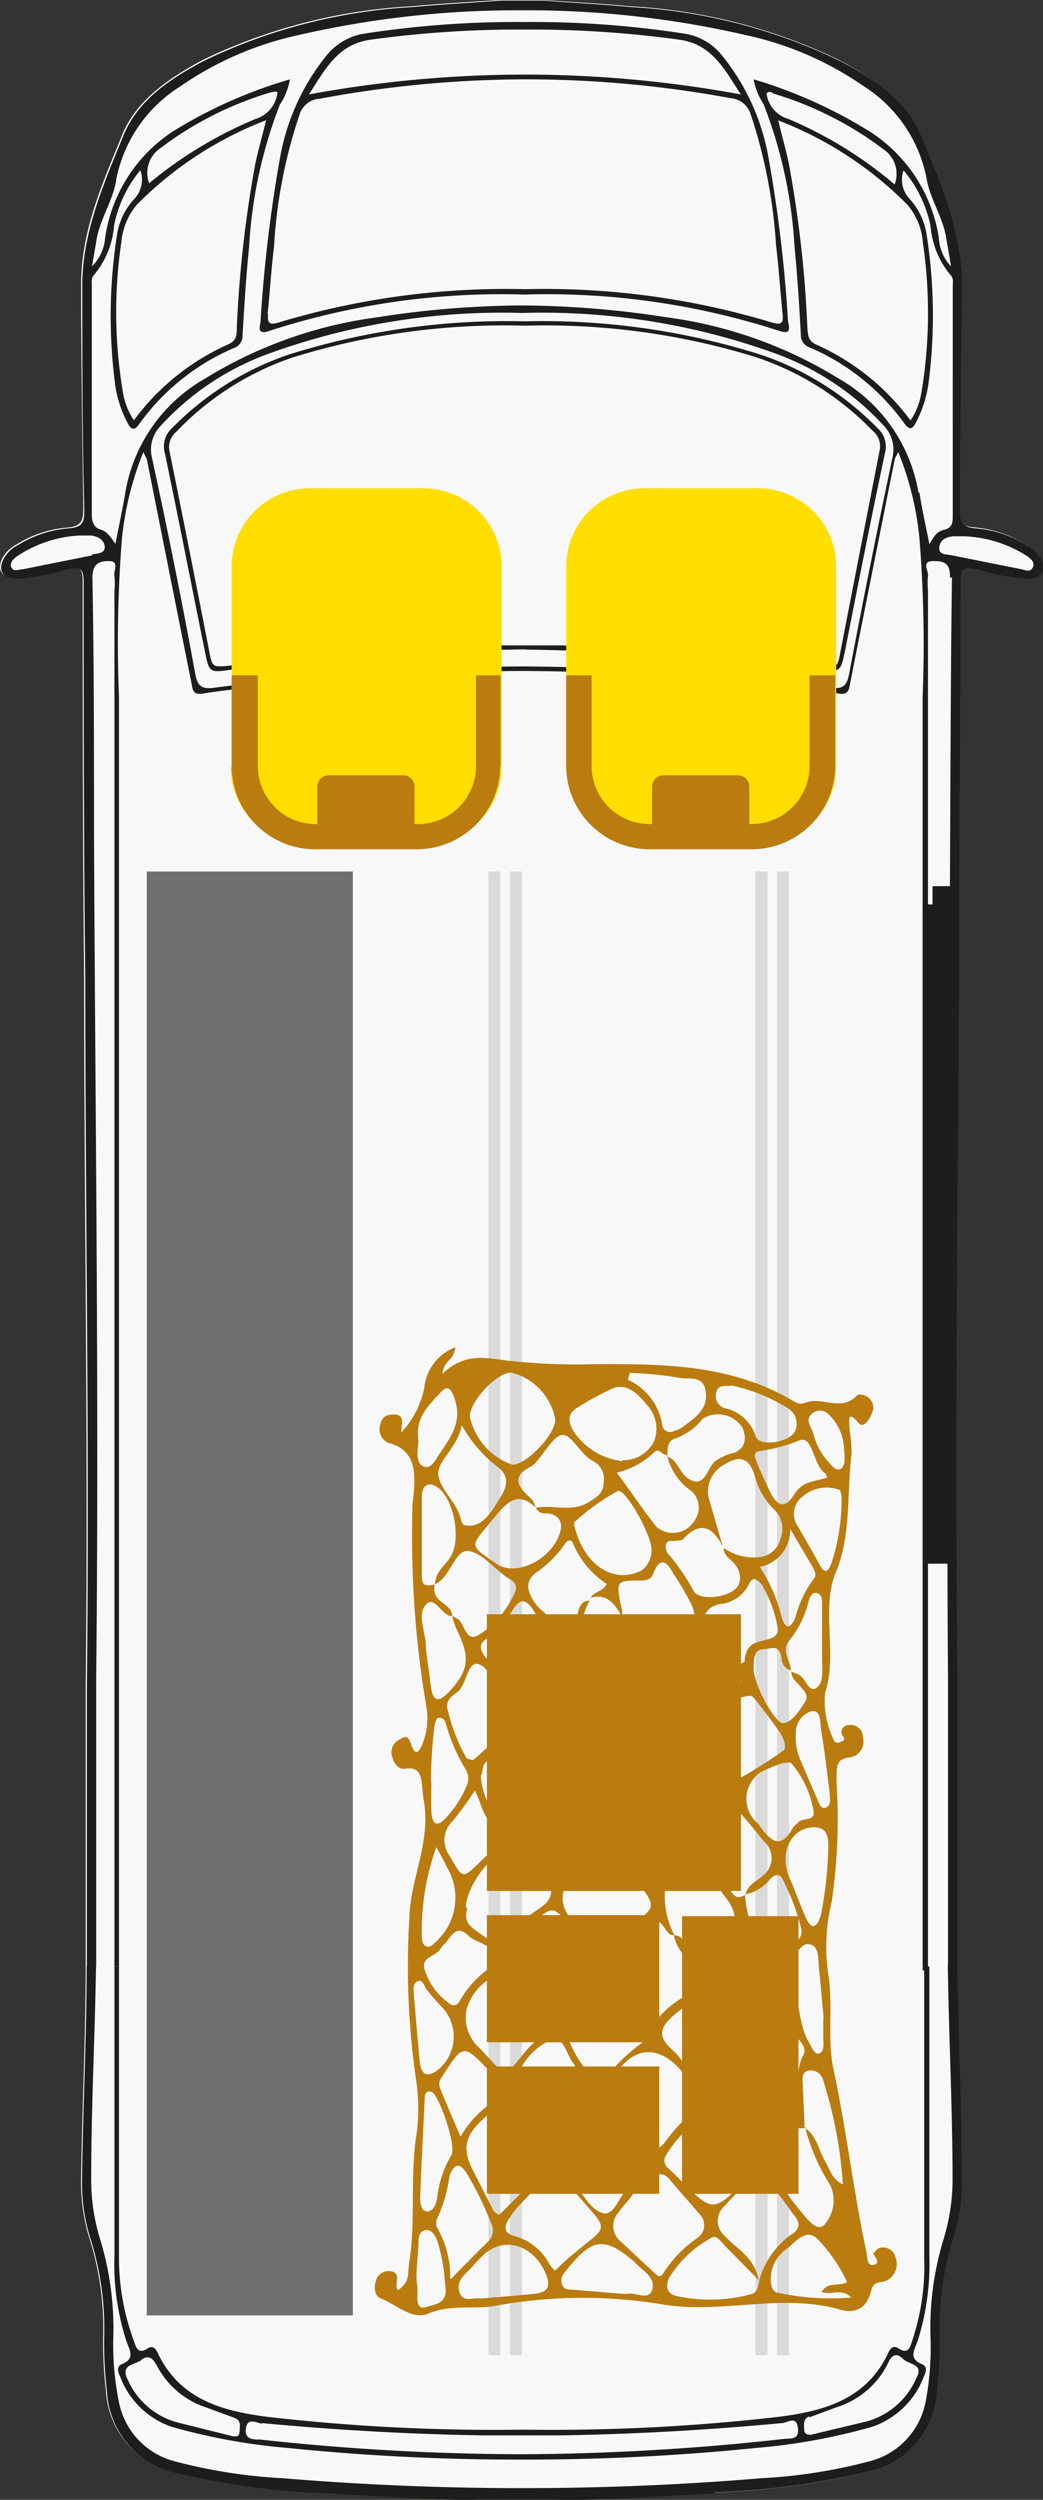 <svg xmlns="http://www.w3.org/2000/svg" viewBox="0 0 52.59 126.04"><rect x="0" y="0" width="52.59" height="126.04" fill="#333333" stroke="none"/><defs><style>.cls-1{fill:#f8f8f8;}.cls-2{fill:#1d1d1b;}.cls-3{fill:#dadada;}.cls-4{fill:#706f6f;}.cls-5{fill:#ffde00;}.cls-6{fill:#ba7c0f;}</style></defs><g id="Ebene_2" data-name="Ebene 2"><g id="LONG"><path class="cls-1" d="M46.54,99.11v.2h.27v-.2Z"></path><path class="cls-1" d="M46.54,99.11v.2h.27v-.2Z"></path><path class="cls-1" d="M52.4,28.13a1.76,1.76,0,0,0-.73-.7,5.71,5.71,0,0,0-2.54-.84c-.75-.05-.81-.38-.8-1,.05-3.71.05-7.41.1-11.12,0-2.78-1.06-5.26-2.09-7.73C45.6,5,43.94,3.9,42.26,3A27.66,27.66,0,0,0,31.82.32c-1.5-.14-3-.22-4.51-.32h-2.1c-1.5.1-3,.18-4.5.32A27.62,27.62,0,0,0,10.27,3C8.58,3.9,6.92,5,6.18,6.75c-1,2.47-2.13,4.95-2.09,7.73,0,3.71.06,7.41.11,11.12,0,.61-.06.94-.81,1a5.71,5.71,0,0,0-2.54.84,1.76,1.76,0,0,0-.73.7c-.3.62,0,1,.65,1a10.69,10.69,0,0,0,2.56-.47c.63-.16.84-.07.84.63,0,6.64,0,13.29.07,19.94,0,11.91.22,23.83.08,35.74,0,.23,0,13.9,0,14.13,0,3.55-.18,7.1-.23,10.65a9.59,9.59,0,0,0,.39,3,15.1,15.1,0,0,1,.72,5.16,20.81,20.81,0,0,0,.14,2.62A4.44,4.44,0,0,0,9,124.67a39.19,39.19,0,0,0,7.55,1c3.24.19,6.49.41,9.73.38h0c3.24,0,6.49-.19,9.73-.38a39.19,39.19,0,0,0,7.55-1,4.44,4.44,0,0,0,3.64-4.16,20.81,20.81,0,0,0,.14-2.62,15.1,15.1,0,0,1,.72-5.16,9.3,9.3,0,0,0,.39-3c0-3.49-.18-7-.23-10.47v-.18c0-1.66,0-13.91,0-14.13-.14-11.91,0-23.83.08-35.74,0-6.65.07-13.3.08-19.94,0-.7.21-.79.83-.63a10.68,10.68,0,0,0,2.57.47C52.45,29.16,52.7,28.75,52.4,28.13ZM46.81,99.31h-.27v-.2h.27Z"></path><path class="cls-2" d="M48,29.12c-.06,4.27-.07,8.53-.09,12.79-.06,14.22-.21,28.44-.11,42.66,0,.38,0,14.39,0,14.76h.48c0-.23,0-14.08,0-14.31-.14-11.91,0-23.83.08-35.74,0-6.65.07-13.3.07-19.94,0-.7.21-.79.84-.63a11.21,11.21,0,0,0,2.56.47c.7,0,.95-.39.65-1a1.76,1.76,0,0,0-.73-.7,5.71,5.71,0,0,0-2.54-.84c-.75-.05-.82-.38-.81-1,0-3.71.06-7.41.11-11.12,0-2.78-1.06-5.27-2.09-7.73C45.65,5,44,3.94,42.31,3.05A27.66,27.66,0,0,0,31.87.36c-1.5-.14-3-.22-4.5-.33h-2.1c-1.51.11-3,.19-4.51.33A27.66,27.66,0,0,0,10.32,3.05C8.63,3.94,7,5,6.24,6.79c-1,2.46-2.13,5-2.09,7.73,0,3.71,0,7.41.1,11.12,0,.61,0,.94-.8,1a5.71,5.71,0,0,0-2.54.84,1.7,1.7,0,0,0-.73.7c-.31.62,0,1,.64,1a11.2,11.2,0,0,0,2.57-.47c.62-.16.83-.07.83.63,0,6.64,0,13.29.08,19.94,0,11.91.22,23.83.08,35.74,0,.23,0,13.9,0,14.13h.47c0-.38,0-14.2,0-14.58C5,70.35,4.8,56.13,4.74,41.91c0-4.26,0-8.52-.08-12.79,0-.7.35-.84.86-.83s.19.5.25.75a3.47,3.47,0,0,1,0,.72c0,18.65,0,50.74,0,69.39H6C6,82.29,6,52,6,35.14a67,67,0,0,1,.15-8,15.92,15.92,0,0,1,1.08-4.35c.12.26.16.32.18.39q1.11,5.6,2.23,11.19c.07.35.05.69.59.6,1.67-.28,3.37-.35,5.05-.53a106.35,106.35,0,0,1,11-.61h0a106.39,106.39,0,0,1,11,.61c1.68.18,3.37.25,5,.53.54.09.53-.25.6-.6q1.11-5.59,2.23-11.19c0-.07.06-.13.18-.39a15.54,15.54,0,0,1,1.07,4.35,67,67,0,0,1,.16,8c0,16.85,0,47.35,0,64.21h.27V29.76a3.47,3.47,0,0,1,0-.72c.05-.25-.36-.74.25-.75s.87.13.86.83ZM4.65,28l-3.49.7c-.2,0-.46.15-.58-.08s.1-.44.29-.58A6.25,6.25,0,0,1,4,27l.6,0c.34.05.66.22.68.57s-.4.33-.65.39ZM45,23.07Q43.85,28.5,42.81,34c-.13.67-.4.75-1,.67a123.63,123.63,0,0,0-15.48-1.07h0a123.63,123.63,0,0,0-15.48,1.07c-.61.08-.87,0-1-.67q-1-5.46-2.18-10.89a1.72,1.72,0,0,1,.44-1.65,13.77,13.77,0,0,1,5.36-3.6,34.53,34.53,0,0,1,12.86-2.08h0a34.55,34.55,0,0,1,12.87,2.08,13.84,13.84,0,0,1,5.36,3.6A1.74,1.74,0,0,1,45,23.07Zm1.31,1.76a8.17,8.17,0,0,0-4-5.73A22,22,0,0,0,33.63,16a48.8,48.8,0,0,0-7.31-.6h0A48.67,48.67,0,0,0,19,16a22,22,0,0,0-8.68,3.1,8.16,8.16,0,0,0-4,5.73c-.14.84-.32,1.67-.5,2.59-.25-.36-.43-.63-.75-.72s-.44-.38-.44-.73c0-3.84,0-7.68,0-11.52,0-.2-.05-.43.12-.6a4.41,4.41,0,0,0,1-2.46A6.2,6.2,0,0,1,7.08,8.58,1.44,1.44,0,0,1,6.8,10a3.42,3.42,0,0,0-.91,1.91,26.42,26.42,0,0,0-.11,7.27,5.86,5.86,0,0,0,.64,2.12c.16.31.31.49.6.08a11.38,11.38,0,0,1,4.77-3.83.65.65,0,0,0,.44-.65c.09-1.48.18-3,.33-4.44a23.3,23.3,0,0,1,1.55-7.18A3.36,3.36,0,0,0,14.62,4,23.82,23.82,0,0,0,8.71,6.63,7.74,7.74,0,0,0,5.3,12a2.28,2.28,0,0,1-.66,1.43c.1-.59.17-1,.23-1.36.19-1.08.86-2,1-3.07a7.15,7.15,0,0,1,3.2-4.63A16.64,16.64,0,0,1,15,1.78,49.08,49.08,0,0,1,26.31.52h0A49,49,0,0,1,37.65,1.78a16.49,16.49,0,0,1,5.86,2.54A7.12,7.12,0,0,1,46.72,9c.18,1.07.86,2,1,3.07.07.39.14.77.23,1.36A2.26,2.26,0,0,1,47.34,12a7.77,7.77,0,0,0-3.41-5.32A24,24,0,0,0,38,4a3.36,3.36,0,0,0,.5,1.25,23.32,23.32,0,0,1,1.56,7.18c.15,1.48.24,3,.32,4.44a.66.66,0,0,0,.45.65,11.44,11.44,0,0,1,4.77,3.83c.29.41.44.23.6-.08a6.06,6.06,0,0,0,.64-2.12,26.42,26.42,0,0,0-.11-7.27A3.49,3.49,0,0,0,45.84,10a1.4,1.4,0,0,1-.28-1.41,6.29,6.29,0,0,1,1.36,2.81,4.41,4.41,0,0,0,1,2.46c.18.17.12.4.12.6,0,3.84,0,7.68,0,11.52,0,.35,0,.62-.43.73s-.51.36-.75.72c-.18-.92-.37-1.75-.5-2.59ZM7.52,9.24a1.5,1.5,0,0,1,.57-1.77,17.41,17.41,0,0,1,5.55-2.81c.11,0,.25-.09.35,0A1.57,1.57,0,0,1,12.88,6,21,21,0,0,0,7.52,9.24Zm5.9-3.18c-.21.84-.4,1.52-.55,2.21a60.17,60.17,0,0,0-.93,8.26c0,.35,0,.64-.43.83a12,12,0,0,0-4.76,3.83,3.47,3.47,0,0,1-.55-1.41,24.09,24.09,0,0,1-.08-7.58,3.4,3.4,0,0,1,.78-1.88,18.5,18.5,0,0,1,6.52-4.26ZM39.76,6a1.55,1.55,0,0,1-1.11-1.28c.1-.14.24-.09.35,0a17.52,17.52,0,0,1,5.55,2.81,1.5,1.5,0,0,1,.56,1.77A20.77,20.77,0,0,0,39.76,6Zm6,4.33a3.31,3.31,0,0,1,.77,1.88,24.39,24.39,0,0,1-.07,7.58,3.62,3.62,0,0,1-.55,1.41,12,12,0,0,0-4.76-3.83c-.41-.19-.41-.48-.44-.83a58.65,58.65,0,0,0-.93-8.26c-.14-.69-.34-1.37-.54-2.21a18.5,18.5,0,0,1,6.52,4.26ZM48,28c-.25-.06-.67,0-.64-.39s.33-.52.67-.57l.6,0a6.28,6.28,0,0,1,3.16,1c.19.14.42.32.28.58s-.37.12-.57.08L48,28Z"></path><path class="cls-2" d="M36.06,125.66a39.09,39.09,0,0,0,7.54-1,4.44,4.44,0,0,0,3.64-4.16,17.63,17.63,0,0,0,.14-2.62,15.56,15.56,0,0,1,.72-5.16,9,9,0,0,0,.39-3c0-3.55-.17-7.1-.22-10.65h-.48c.05,3.53.23,7.06.24,10.6a10.42,10.42,0,0,1-.47,3.28,15.29,15.29,0,0,0-.64,4.94,14.59,14.59,0,0,1-.24,3.16,3.85,3.85,0,0,1-2.89,3.06,26.63,26.63,0,0,1-5.4.84q-6,.5-12.07.5h0q-6,0-12.06-.5a26.63,26.63,0,0,1-5.4-.84A3.85,3.85,0,0,1,6,121.13,14.6,14.6,0,0,1,5.71,118,15.56,15.56,0,0,0,5.08,113a10.15,10.15,0,0,1-.48-3.28c0-3.54.19-7.07.24-10.6H4.37c0,3.55-.19,7.1-.23,10.65a9.3,9.3,0,0,0,.39,3,15.06,15.06,0,0,1,.72,5.16,20.81,20.81,0,0,0,.14,2.62A4.45,4.45,0,0,0,9,124.71a39.09,39.09,0,0,0,7.54,1c3.25.19,6.49.4,9.74.38h0c3.25,0,6.5-.19,9.74-.38Zm-29.68-7.6c.16.45.45.86-.24,1.14-.29.12-.18.42-.08.63a4.25,4.25,0,0,0,2.57,2.52,30.62,30.62,0,0,0,5.84,1.07,114.33,114.33,0,0,0,11.84.59h0a114.33,114.33,0,0,0,11.84-.59A30.48,30.48,0,0,0,44,122.35a4.26,4.26,0,0,0,2.58-2.52c.1-.21.21-.51-.09-.63-.68-.28-.4-.69-.23-1.14a12.85,12.85,0,0,0,.6-4.31q0-7.29,0-14.6H46.6v14.74A11.83,11.83,0,0,1,46,118c-.1.29-.17.74-.69.41-.29-.19-.43,0-.54.26-1.1,2.3-3.21,2.89-5.47,3.18a99.82,99.82,0,0,1-12.93.65h0a99.58,99.58,0,0,1-12.92-.65c-2.26-.29-4.37-.88-5.48-3.18-.11-.23-.24-.45-.53-.26-.52.33-.59-.12-.7-.41A12.06,12.06,0,0,1,6,113.89q0-7.36,0-14.74H5.77v14.6a12.6,12.6,0,0,0,.61,4.31Zm34.43,3.82,1.4-.52a4.31,4.31,0,0,0,2.57-2.22c.18-.4.41-.54.75-.21s1.08.24.66,1a3.82,3.82,0,0,1-2.55,2.17l-2.76.66c-.2,0-.33-.06-.33-.26s-.09-.54.26-.67Zm-27.61.29c3.71.35,7.44.56,11.17.62l1.94,0h0l1.94,0c3.74-.06,7.46-.27,11.18-.62.26,0,.71-.41.8.23s-.37.53-.72.57a122.77,122.77,0,0,1-13.2.77h0A122.73,122.73,0,0,1,13.12,123c-.35,0-.81,0-.72-.57s.54-.26.8-.23Zm-5.34-3a4.3,4.3,0,0,0,2.56,2.22l1.41.52c.34.13.26.41.25.67s-.12.27-.32.26L9,122.15A3.81,3.81,0,0,1,6.45,120c-.42-.81.37-.76.66-1s.56-.19.75.21Z"></path><polygon class="cls-2" points="46.76 78.84 46.76 45.6 47.91 45.6 47.91 78.84 46.76 78.84 46.76 78.84"></polygon></g><g id="Layer_1" data-name="Layer 1"><polygon class="cls-3" points="39.18 118.75 39.18 43.94 39.78 43.94 39.78 118.75 39.18 118.75 39.18 118.75"></polygon><polygon class="cls-3" points="38.09 118.75 38.09 43.94 38.7 43.94 38.7 118.75 38.09 118.75 38.09 118.75"></polygon><polygon class="cls-3" points="25.71 118.75 25.71 43.94 26.32 43.94 26.32 118.75 25.71 118.75 25.71 118.75"></polygon><polygon class="cls-3" points="24.63 118.75 24.63 43.94 25.23 43.94 25.23 118.75 24.63 118.75 24.63 118.75"></polygon><path class="cls-2" d="M26.46,14.85h0a38,38,0,0,1,12.82,1.83c.71.25.47-.28.45-.53a70.27,70.27,0,0,0-1-8.31,11.26,11.26,0,0,0-2.29-5,3,3,0,0,0-1.91-1.14,50,50,0,0,0-8.09-.59h0a50.18,50.18,0,0,0-8.1.59,3.06,3.06,0,0,0-1.91,1.14,11.37,11.37,0,0,0-2.29,5,72.41,72.41,0,0,0-1,8.31c0,.25-.26.78.45.53a38,38,0,0,1,12.82-1.83ZM18.69,2a54.81,54.81,0,0,1,7.77-.51h0A54.81,54.81,0,0,1,34.24,2c1.63.22,2.26,1.43,3.11,2.76a60.19,60.19,0,0,0-10.88-1h0a60.3,60.3,0,0,0-10.89,1c.85-1.33,1.48-2.54,3.12-2.76Zm-5.2,13.86c.12-1.15.19-2.31.33-3.46a25.12,25.12,0,0,1,1.29-6.64,1.12,1.12,0,0,1,1-.78A57.05,57.05,0,0,1,26.46,4h0a56.94,56.94,0,0,1,10.38.95,1.15,1.15,0,0,1,1,.78,26,26,0,0,1,1.29,6.64c.14,1.15.21,2.31.33,3.46.05.49-.08.57-.57.42a39.62,39.62,0,0,0-12.4-1.67h0a39.72,39.72,0,0,0-12.41,1.67c-.48.15-.61.07-.56-.42Z"></path><path class="cls-2" d="M26.46,32.75h0a138.34,138.34,0,0,1,14.65,1c1.28.14,1.27.18,1.51-1,.65-3.3,1.3-6.6,2-9.9a1.24,1.24,0,0,0-.37-1.26,14.87,14.87,0,0,0-5.84-3.69A36.53,36.53,0,0,0,26.51,16.2h-.1a36.61,36.61,0,0,0-11.89,1.69,15,15,0,0,0-5.84,3.69,1.24,1.24,0,0,0-.37,1.26c.69,3.3,1.33,6.6,2,9.9.24,1.23.23,1.19,1.51,1a138,138,0,0,1,14.65-1Zm-15.84.45Q9.61,28,8.55,22.76a1,1,0,0,1,.35-1A14.55,14.55,0,0,1,14.83,18a36,36,0,0,1,11.58-1.58h.11A36,36,0,0,1,38.09,18,14.59,14.59,0,0,1,44,21.72a1,1,0,0,1,.35,1Q43.32,28,42.31,33.2c-.09.46-.32.42-.68.39-4.42-.44-8.84-.89-13.29-1.05-.62,0-1.25,0-1.87,0h0c-.63,0-1.25,0-1.88,0-4.44.16-8.86.61-13.29,1.05-.35,0-.58.07-.67-.39Z"></path><polygon class="cls-2" points="47.02 77.74 47.02 44.68 48.18 44.68 48.18 77.74 47.02 77.74 47.02 77.74"></polygon><polygon class="cls-4" points="7.4 116.74 7.4 43.94 17.79 43.94 17.79 116.74 7.4 116.74 7.4 116.74"></polygon><path class="cls-5" d="M28.55,38.67V28.55a3.94,3.94,0,0,1,3.95-3.93h5.66a3.94,3.94,0,0,1,4,3.93V38.67a3.93,3.93,0,0,1-4,3.92H32.5a3.93,3.93,0,0,1-3.95-3.92Z"></path><path class="cls-6" d="M32.88,41.54V39.66a.57.57,0,0,1,.57-.57H37.2a.57.57,0,0,1,.58.57v1.88a.58.58,0,0,1-.58.57H33.45a.58.58,0,0,1-.57-.57Z"></path><path class="cls-6" d="M42.11,38.63V34.05H40.82v4.58a2.93,2.93,0,0,1-2.93,2.92H32.77a2.93,2.93,0,0,1-2.94-2.92V34.05H28.55v4.58a4.21,4.21,0,0,0,4.22,4.19h5.12a4.21,4.21,0,0,0,4.22-4.19Z"></path><path class="cls-5" d="M11.68,38.67V28.55a3.94,3.94,0,0,1,4-3.93h5.66a3.94,3.94,0,0,1,3.95,3.93V38.67a3.93,3.93,0,0,1-3.95,3.92H15.63a3.93,3.93,0,0,1-4-3.92Z"></path><path class="cls-6" d="M16,41.54V39.66a.57.57,0,0,1,.58-.57h3.74a.57.57,0,0,1,.58.57v1.88a.58.58,0,0,1-.58.57H16.59a.58.58,0,0,1-.58-.57Z"></path><path class="cls-6" d="M25.24,38.63V34.05H24v4.58A2.93,2.93,0,0,1,21,41.55H15.9A2.93,2.93,0,0,1,13,38.63V34.05H11.68v4.58a4.21,4.21,0,0,0,4.22,4.19H21a4.21,4.21,0,0,0,4.22-4.19Z"></path><polygon class="cls-6" points="24.55 81.39 24.55 95.34 37.36 95.34 37.36 81.39 24.55 81.39 24.55 81.39"></polygon><polygon class="cls-6" points="24.55 96.56 24.55 102.97 33.24 102.97 33.24 96.56 24.55 96.56 24.55 96.56"></polygon><polygon class="cls-6" points="24.55 104.19 24.55 110.61 33.24 110.61 33.24 104.19 24.55 104.19 24.55 104.19"></polygon><polygon class="cls-6" points="34.39 96.61 34.39 110.61 40.26 110.61 40.26 96.61 34.39 96.61 34.39 96.61"></polygon><path class="cls-6" d="M22.3,69.31c.08-.78.61-.69.65-1.38A2.44,2.44,0,0,0,21.39,70a4.7,4.7,0,0,1-1.16,2.23c0-.38.21-.85-.28-.91-.32,0-.63,0-.75.43a.76.76,0,0,0,.38,1c1.51.37,1.39,1.72,1.21,3.14,0,.15,0,.31,0,.46A51,51,0,0,0,21.49,86,3.46,3.46,0,0,1,21.27,88c-.21.47-.37.44-.55-.08s-.37-.32-.58-.21a.71.71,0,0,0-.35.91c.1.36.35.6.62.56,1-.16.8.71.95,1.54.39,2.17-.68,4-.72,6A39.64,39.64,0,0,0,21,105a9.75,9.75,0,0,1-.05,2.95c-.25,2.05,0,4.13-.32,6.16-.06.36,0,.79-.24,1.06s-.46.52-.38-.19c.05-.39-.14-.45-.36-.47a.66.66,0,0,0-.71.54c-.11.34,0,.71.19.8.82.32,1.66,1.15,2.47.8,1.15-.49,2.29-.19,3.42-.4a24.44,24.44,0,0,1,8.4-.06c3,.49,6-.59,8.94.26.65.18,1.32.07,1.58-1,.12-.51.57-.3.84-.51a.93.93,0,0,0,.37-1.13.63.63,0,0,0-.82-.46c-.1,0-.19.17-.28.24s.5.57-.07.61c-.28,0-.25-.46-.31-.74-.64-3-1-6.13-1.65-9.16-.32-1.49,0-3.21-.26-4.78a9.6,9.6,0,0,1,.18-3.66,28.77,28.77,0,0,0,.24-6c0-.71-.06-1.18.64-1.25a.8.8,0,0,0,.69-1,.61.61,0,0,0-.72-.63.35.35,0,0,0-.36.4c0,.15.31.28,0,.43s-.37,0-.46-.24a4.41,4.41,0,0,1-.38-2.08,1.3,1.3,0,0,1,.07-.33c.54-1.93-.27-4.09.5-5.93s.53-4,.78-5.94a9.06,9.06,0,0,0-.11-1.25c0-.37-.13-1,.44-.31.25.32.54-.11.68-.45a.64.64,0,0,0-.23-.86c-.15-.09-.41-.16-.51-.06-.82.86-1.78,0-2.64.38a.59.59,0,0,1-.51-.07c-3.23-1.92-6.68-1.9-10.12-1.89a31.42,31.42,0,0,1-4.44-.19c-1.06-.15-2.15-.36-3.2.69ZM39.88,84.25c0-.53-.53-1-.06-1.57a4.79,4.79,0,0,0,.91-1.8c.08-.27.17-.65.48-.55s.23.49.24.78c0,.84,0,1.67,0,2.51,0,.52.11,1.21-.28,1.48s-.54-.46-.86-.64c-.13-.07-.27-.12-.41-.18,0,.36.25.49.41.7s.52.46.28.83-.62,1-1.07,1.07S38,84.89,38,84.15c0-.47,0-1,.52-1,.35,0,.78-.31.89.48a.61.61,0,0,0,.48.59Zm-6.23-10.8c0-.42,0-.82.42-.93a3.09,3.09,0,0,0,1.37-1,1.47,1.47,0,0,1,2,.47c.22.56.14,1-.39,1.25a2.65,2.65,0,0,0-1,.44c-.37.34-.49,1.16-1.07,1s-.71-.77-1.09-1.12l-.24-.12a3,3,0,0,0,1.2,1.73,1.11,1.11,0,0,1,.18,1.48,1.27,1.27,0,0,1-1.93.33c-.67-.84-1.28-1.76-2-2.73a4.14,4.14,0,0,0,1.86-1c.25-.3.43.12.65.11Zm3.91,22.09c-.29.19-.51.16-.73-.23a17.52,17.52,0,0,0-1.1-1.65,1.39,1.39,0,0,1-.28-1.61c.23-.42,1.62-.91,1.87-.64.43.47.84,1,1.24,1.47a1.11,1.11,0,0,1-.11,1.7c-.3.28-.72.41-.86.93a2.12,2.12,0,0,0,1.25-.78c.25-.24.49-.31.66.1a11,11,0,0,1,.91,2.46c.08.56-.65.89-.88,1.47s-.41.38-.69.08a6.23,6.23,0,0,1-1.28-3.3ZM40,106.24c0,.43-.14.79-.54.66-.83-.28-1.25.23-1.42,1.32-.65-.65-1.21-1.21-1.76-1.78a1.31,1.31,0,0,1-.44-1.17c.08-.56.47-.57.77-.79,1.14-.81,2-.52,2.69.86l.23.17a2.73,2.73,0,0,0-.84-1.57c-.42-.52-.33-.82.17-1.06.22-.1.44-.23.67-.32.44-.18,1.2.56,1,1-.49.87-.15,1.89-.5,2.73Zm.56,1c0-.68-.06-1.37-.08-2,0-.33-.11-.75.27-.84a.64.64,0,0,1,.75.47,22.1,22.1,0,0,1,1,5.27c-.56-.27-.67-.78-.89-1.16-.33-.56-.45-1.34-1-1.66a10.34,10.34,0,0,0,1.26,2.87,1.82,1.82,0,0,1-.23,1.88c-.32.51-.76,0-1-.26a19.3,19.3,0,0,1-1.82-2.5,2,2,0,0,1-.16-1.63c.2-.52.62-.3,1-.33l1-.06ZM22.8,81.51a5.59,5.59,0,0,0,.26.72c.66,1.35.57,2-.41,3.06-.46.49-.84.65-.94-.38-.07-.68-.21-1.35-.24-2s-.44-1.51,0-2,.78.51,1.26.57h.08c-.07-.74-1.07-.61-.89-1.58-.26,0-.65.21-.65-.43,0-1.33,0-2.66,0-4,0-.42.18-.73.58-.59.95.32,1.49,2.68.85,3.64-.28.43-.72.7-.77,1.35.75-.28,1-1.73,1.66-1.67s1.29.84,1.93,1.3l.32.21a.43.43,0,0,1,.16.48,4.77,4.77,0,0,1-1.84,2.23c-.62.4-.72-.4-1-.73a1.44,1.44,0,0,0-.31-.19ZM27,76a1,1,0,0,0-.39-.59c-.57-.55-.73-1,.09-1.43a.93.93,0,0,0,.3-.23c.47-.5.95-1.43,1.4-1.4s.9,1,1.49,1.31a1,1,0,0,1,.55,1.06c0,.58-.35.76-.73,1-.88.56-1.8.13-2.69.3.19.4.53.23.8.32s.58.34.43.89c-.39,1.37-2.19,2.29-3.2,1.63-1.44-1-1.36-.84-.24-2.21.71-.87,1.25-1.53,2.19-.65ZM38.28,115c-.05.3-.1.6-.4.67a8,8,0,0,1-3.79.09c-.48-.13-.57-.52-.3-1a5.7,5.7,0,0,1,2.06-1.92c.27-.19.49.16.69.38.58.58,1.15,1.17,1.72,1.75-.22-1.16-1.08-1.55-1.7-2.22a1,1,0,0,1,0-1.55c1.53-1.73,1.94-1.71,3.27.21l.18.25c.38.42.32.74-.11,1A4.18,4.18,0,0,0,38.28,115ZM36.86,89.77c0,.26.15.69.07.76a7.32,7.32,0,0,1-2.32,1.73c-.57.15-1.17-.86-1.36-1.74a1.51,1.51,0,0,1,.69-1.84,2,2,0,0,0,.68-.52c.35-.4.59-.3.91.08s.75,1.18,1.31,1.49c-.13-.87-.76-1.21-1.14-1.83-.17-.3-.43-.55-.38-1s2.37-1.67,2.65-1.34c.45.55.88,1.12,1.3,1.71.21.28.44.84.22,1A23.47,23.47,0,0,1,37,89.82l-.17,0Zm-7.11-9.2c.75-.25,1.25.19,1.62,1a1.94,1.94,0,0,0,0-.34c-.33-1.51-.32-1.54.86-1.54.28,0,.58,0,.71-.36.36-.89.7-.58,1,0a12.3,12.3,0,0,1,.86,1.45,1.58,1.58,0,0,1-1,2.35c-1,.13-1.56-.82-2.36-1.15a1.47,1.47,0,0,0,.72,1c.59.43.55.9.08,1.42s-.95,1-1.39,1.59-.46.07-.62-.2c-.91-1.57-1.45-3.21-.51-5.09-.46,0-.58.47-.63.91-.09.84-.41,1-1,.7.57,1.27.56,1.37-.43,2.22C25.91,86,26.32,86.08,24.82,84c-.1-.14-.2-.28-.31-.41-.34-.4-.39-.74.09-1a3.42,3.42,0,0,0,1.14-1.24c.39-.66.69-.91,1.19-.11a2,2,0,0,0,1.17,1c-.18-.77-.83-.93-1.18-1.5s-.44-1,.08-1.43a5.47,5.47,0,0,0,1.47-1.45c.13-.21.35-.3.44,0a4.52,4.52,0,0,0,1.68,2c-.24.46-.68.34-.84.78Zm1.74,7.58c-.75-1.73-.75-1.73.56-3.09.18-.19.36-.39.53-.6s.34-.22.52.05c.44.71.91,1.4,1.36,2.11A.92.92,0,0,1,34.28,88c-.77.59-1.51,1.61-2.43.31-.07-.09-.22-.06-.34-.09.1.45.44.59.68.85.75.83.71,1.41-.17,2a4.19,4.19,0,0,0-1.36,1c-.19.28-.39.31-.62.09-.42-.41-.85-.82-1.25-1.27a1.31,1.31,0,0,1-.13-1.46c.46-.87,1.32-1.1,1.94-1.75.32-.33.49.61.89.49Zm5-10.1c0,.44.38.55.57.83a1,1,0,0,1,.19,1c-.25.65-2,.9-2.28.32a11.76,11.76,0,0,0-1.16-1.72.66.66,0,0,1-.24-.57c.06-.3.29-.19.45-.22s.34,0,.43-.09c.8-.89,1.46-.69,2,.39-.22-.74-.43-1.49-.65-2.24a1.54,1.54,0,0,1,.74-1.92c.54-.33,1.18-.54,1.51.56A3.71,3.71,0,0,0,39,76.08a1.34,1.34,0,0,1,.36,1.48,1.22,1.22,0,0,1-1,.94,2.59,2.59,0,0,1-1.86-.45ZM34,97.57A4.3,4.3,0,0,1,33.56,95a1.76,1.76,0,0,1,1.08-1.39c.49-.17.76.24,1,.67s.61.95.94,1.38c.63.8.65,1.45-.2,2a1.94,1.94,0,0,0-.62.8c-.31.77-.57.52-.9,0s-.42-.86-.88-.89c.14.77.67,1.14,1,1.68s.35,1-.16,1.25a5,5,0,0,0-1.6,1.21c-.19.26-.35.2-.49-.09a8.15,8.15,0,0,0-1.71-2.15A.8.8,0,0,1,31,98.28a5.43,5.43,0,0,1,1.93-1.38c.49-.24.61.68,1,.67ZM32.24,110c.5,0,1-.74,1.5-.14s1,1.15,1.51,1.75a.78.78,0,0,1-.08,1.22,6.32,6.32,0,0,0-1.72,1.77c-.15.27-.29.16-.45,0L31.28,113a1,1,0,0,1-.1-1.44c.35-.52.84-.86,1-1.53a1.28,1.28,0,0,0-.33.11c-.59.36-.82,1.67-1.5,1.43s-1-1.08-1.54-1.65a2.47,2.47,0,0,0-.28-.28.81.81,0,0,1-.09-1.23,8.22,8.22,0,0,1,2.16-2.3,2.57,2.57,0,0,1,.15-1c.92-1.91,2.36-2.18,3.63-.67.21.26.41.55.62.82a.82.82,0,0,1-.14,1.28A9.39,9.39,0,0,0,33.53,108c-.3.39-.47.35-.81.08-.74-.56-1.22-1.55-2-1.94A4.3,4.3,0,0,0,32,107.88c.93,1,.93,1,.24,2.12Zm-2.7-12.42c-.09-.42-.42-.51-.63-.75a1.45,1.45,0,0,1,0-2.26c1.14-1.28,1.91-1.27,3,.06,1.24,1.51,1.24,1.51-.21,2.5a1,1,0,0,0-.3.24c-.56.77-1.15,1-1.82.24.09.19.17.39.27.57.26.48.61,1,.21,1.53a4.86,4.86,0,0,1-2,1.7l-.21-.19L26,99.37a.72.72,0,0,1-.28-.66,3.73,3.73,0,0,1,1.7-2.21c.53-.43.8,0,1.13.43a1.38,1.38,0,0,0,1,.65Zm-4.37,14.09c-.26-.08-.33-.3-.43-.49-.26-.51-.51-1-.78-1.53-.67-1.2-.58-1.91.36-2.77,1.4-1.29,1.5-1.28,2.53.51l.58,1a.89.89,0,0,1-.19,1.25c-.6.56-1.18,1.15-1.76,1.73l-.31.29Zm.64-42.46A3,3,0,0,1,28,71.58c0,.75-1.46,2.28-2.17,2.27a3.31,3.31,0,0,1-2.14-2.43c0-.79,1.39-2.24,2.08-2.21Zm-.63,30.27c.78.07,1.26.85,1.81,1.45,1,1.09,1,1.11,0,2a4.79,4.79,0,0,0-.62.65c-.88,1.1-.88,1.11-1.82.08-.12-.12-.23-.25-.34-.37a2.06,2.06,0,0,1-.68-2,2.7,2.7,0,0,1,1.7-1.78Zm-1.69-3.3c0-1,1.23-2.69,2-2.81l.26,0a13.75,13.75,0,0,1,1.63,1.15.94.94,0,0,1,0,1.56c-.37.31-.89.52-1.09,1-.6,1.32-1.27,1-2.07.42-.43-.32-.89-.53-.65-1.31Zm9.18,6.23a.67.67,0,0,1-.26.56,9.42,9.42,0,0,0-1.91,1.83c-.14.18-.31.28-.47.07a5.5,5.5,0,0,1-1.56-2.69c-.1-.88.82-1,1.29-1.53.2-.21.42-.41.63-.62s.21-.26.38-.24a5.87,5.87,0,0,1,1.9,2.62Zm3,4.13.21.09c.67.69,1.36,1.36,2,2.12.36.44.06.83-.24,1.13-1.69,1.69-1.69,1.69-3.37,0-.18-.19-.37-.37-.57-.55a.51.51,0,0,1-.17-.58,6.33,6.33,0,0,1,2.16-2.2ZM28,108.42c-.14-.1-.24-.12-.28-.2-.57-.93-1.13-1.86-1.67-2.81a1.06,1.06,0,0,1,0-.66,3.29,3.29,0,0,1,1.71-1.89c.61-.28.79.64,1.09,1.09,1.2,1.79,1.19,1.8-.14,3.46-.25.32-.47.67-.71,1ZM28,114.49a1.64,1.64,0,0,1-.29-.32,2.83,2.83,0,0,0-1.84-1.45c-.61-.22-.36-.63-.11-1a4.43,4.43,0,0,1,.51-.62c1.67-1.78,1.67-1.78,3.29.08,1,1.13,1,1.15-.09,2l-.82.68c-.22.19-.42.4-.65.61Zm-3.72-25c.05-.18.06-.47.17-.59.66-.7,1.28-1.65,2-1.94.39-.14.78,1.2,1.21,1.82.08.12.13.26.2.38a1,1,0,0,1-.28,1.41c-.44.3-1,.46-1.29,1-.46.73-.86.44-1.28,0a3.83,3.83,0,0,1-.77-2.06ZM39.52,101.3a.78.78,0,0,1,0,.72,1.15,1.15,0,0,1-2,0c-.44-.63-.88-1.25-1.35-1.83a1.2,1.2,0,0,1-.12-1.43,2.34,2.34,0,0,1,1.29-1.33c.41-.12.43.71.73,1s.32.47.51.64a3.36,3.36,0,0,1,.93,2.17ZM31.38,73.67A3.43,3.43,0,0,1,29,72.28c-.37-.53-.44-1,.15-1.33A14.27,14.27,0,0,1,30.9,70c.7-.28,1.26.26,1.72.84A1.75,1.75,0,0,1,33,72.62a1.72,1.72,0,0,1-1.6,1Zm6.38,29.66a2.8,2.8,0,0,1-.37.41,17.54,17.54,0,0,1-1.87,1c-.6.33-1-.86-1.57-1.34-.79-.69-.74-1.15.08-1.84,1.61-1.33,1.89-1.28,3.12.6a3,3,0,0,1,.61,1.19ZM28.85,83.79c.1.06.21.08.25.15.41,1,.83,1.91,1.22,2.89a.72.72,0,0,1-.27.78,5.4,5.4,0,0,1-1.82,1.3c-.25.07-.68-1-1-1.58-.14-.24-.27-.49-.4-.75s-.23-.4-.1-.62c.58-1,1.53-1.28,2.15-2.17Zm4-5.69a1.26,1.26,0,0,1-.5,1.08c-1.35.69-2.8-.2-3.32-2a1.26,1.26,0,0,1-.08-.42,11,11,0,0,1,2.19-1.58c.39-.17,1.72,2.25,1.71,2.93ZM26,86.36a1.43,1.43,0,0,1-.15.39,17.63,17.63,0,0,1-2,2l-.32-.09a9.25,9.25,0,0,1-.95-2.43c-.18-.58.33-.76.57-1,.39-.42.45-1.51,1-1.32.43.14.76.9,1.1,1.42.22.35.61.49.72,1ZM30.14,93A10.27,10.27,0,0,1,28,94.73l-.13-.16a3,3,0,0,0-1.28-1c-.75-.45-.8-.87-.21-1.6a4.38,4.38,0,0,1,1.72-1.15,13.35,13.35,0,0,1,2,2l0,.22ZM23.3,71.89A6.87,6.87,0,0,0,25.14,74c.67.54.31,1.16,0,1.64-.42.7-.89,1.43-1.72,1.26-.07,0-.14-.16-.17-.26-.21-.91-1-1.46-1.14-2.21s.92-1.34,1.17-2.54Zm.92,44c-.32-.09-.88.27-1.06-.35s.38-.92.69-1.3c.15-.18.32-.34.48-.5,1-1,2.47-.61,3.13.77.36.74.16,1.06-.43,1.13-.92.1-1.83.17-2.81.25Zm13.15-32A5,5,0,0,1,35.8,82.5c-.5-.84-.34-1.41.47-1.62a1.81,1.81,0,0,0,1.49-1c.2-.46.45-.21.64,0A6.38,6.38,0,0,1,39.2,82a.46.46,0,0,1-.3.59c-.54.24-1.29.06-1.36,1.2l-.17.08Zm-14.67,31a4.93,4.93,0,0,0-.7-2.64l0-.3a7.45,7.45,0,0,0,.66-2.21c.21-.64.51-.73.86-.18a16.59,16.59,0,0,1,1.23,2.5.8.8,0,0,1-.18,1c-.58.56-1.15,1.15-1.83,1.84Zm16.82-26c.15,0,.3-.06.37,0A5,5,0,0,1,41,91.19c.19.73-.56.39-.78.73l-.22.19c-.65,1.25-1.2.66-1.75-.13l-.14-.14a1.61,1.61,0,0,1,.25-2.49,7.05,7.05,0,0,1,1.16-.47ZM35.16,82A5.37,5.37,0,0,0,37,84.14c.42.33.53.8.08,1.17-.65.53-1.5.44-2.14,1.06-.12.11-.25-.12-.35-.27-.34-.48-.69-.94-1-1.44-.18-.28-.45-.59-.27-1s.49-.25.74-.2c.68.15,1.11-.11,1.13-1.42Zm7.76,33.84a12.76,12.76,0,0,1-3.69-.24c-.19,0-.32-.22-.35-.46a1.83,1.83,0,0,1,.8-1.76c.48-.39,1-1.09,1.59-.44a8.1,8.1,0,0,1,1.44,2.11c-.42.28-.92-.07-1.29.51.53.18,1-.22,1.5.28Zm-11.57-.19-2.51-.21c-.21,0-.45,0-.52-.33s.12-.49.26-.67c1.26-1.59,1.9-1.68,3.33-.46l.15.13c.34.39,1,.7.83,1.31s-.8.15-1.22.23ZM34.68,93a2.64,2.64,0,0,0-1.47,1.89c-.13.56-.37.32-.59.06-.5-.59-1-1.2-1.51-1.76s-.36-.86.06-1.16a4.71,4.71,0,0,1,1.6-.91c.46-.11.65.69,1,1l.91.86Zm7.08.25a19.37,19.37,0,0,1-.37,3.3c-.21.69-.48.76-.77.11s-.54-1.37-.82-2c-.52-1.26.09-2.51,1.23-2.53.51,0,.79.24.73,1.16ZM25.08,99a2.83,2.83,0,0,0-.28.15,5.1,5.1,0,0,0-1.63,1.75.32.32,0,0,1-.54.09,3.24,3.24,0,0,1-1.24-1.75c-.12-.6.6-.59.83-1a1.1,1.1,0,0,1,.2-.23c.34-.39.6-1,1.18-.43.4.38,1,.37,1.31.92a4.34,4.34,0,0,1,.17.52Zm-1.87,8.71c-.37-.87-.7-1.63-1-2.38a.53.53,0,0,1,.06-.59c1.09-1.71,1.08-1.71,2.44-.29l.28.28c.53.5.45.9-.11,1.24a4.94,4.94,0,0,0-1.64,1.74Zm.71-17.46c.35.58.39,1.36.93,1.69.77.48.48.91,0,1.34-.22.19-.44.39-.65.6-.89.87-.87.85-1.52-.3a1.32,1.32,0,0,1,.14-1.76,16.09,16.09,0,0,0,1.14-1.57ZM41.75,74.49c-.63.2-1.28.18-1.68.82-.54.88-.93.57-1.29-.19-.22-.46-.43-.92-.62-1.39-.1-.24-.2-.53.16-.57a8.87,8.87,0,0,0,2-.54c.69-.26.68,1.34,1.32,1.68,0,0,0,.07.06.19Zm.68.92a10.24,10.24,0,0,1-.49,3.35c-.15.44-.33.66-.61.14s-.73-1.29-1.1-1.94a1.1,1.1,0,0,1,.28-1.54,1.84,1.84,0,0,1,1.85-.29l.07.28ZM31.66,69.57l.09-.35a17.64,17.64,0,0,1,2.51.25c.46.1,1.23-.18,1.33.73s-.6,1.3-1.12,1.72a1.65,1.65,0,0,1-.5.24.4.4,0,0,1-.58-.33,3,3,0,0,0-1.73-2.26Zm5.18.27A9,9,0,0,1,39.72,71a.91.91,0,0,1,.38,1.13c-.22.58-1.79.86-2,.29A2.06,2.06,0,0,0,36.54,71a.64.64,0,0,1-.43-.76c.06-.39.33-.36.73-.37ZM21.56,111.5c-.34,0-.38-.41-.37-.76.06-1.59.14-3.19.22-4.79,0-.27,0-.57.35-.48s1.28,2.74,1,3.19a5.4,5.4,0,0,0-.72,2.18c-.06.3-.15.58-.45.66Zm-.68-10.78c0-.28-.12-.68.16-.82s.34.24.48.42.47.58.73.84a2.16,2.16,0,0,1-.21,3.23c-.45.32-.8.32-.88-.49-.1-1.06-.19-2.12-.28-3.18Zm.85-10.85a24,24,0,0,1,.17-2.8c.05-.21.07-.5.3-.46s.25.21.3.36a9.13,9.13,0,0,0,1,2.28.86.86,0,0,1,0,.85,5.12,5.12,0,0,1-1.09,1.63c-.44.44-.64.16-.66-.46s0-1.14,0-1.4ZM39.84,77.08l1.09,1.85c.12.22.3.49.08.7a5.64,5.64,0,0,0-.91,1.93c-.26.62-.53.56-.7-.07A8.11,8.11,0,0,0,38.31,79a1.88,1.88,0,0,0,1.53-1.92Zm1.67,24.68c0,.41,0,.68,0,.94s.08.7-.18.82-.41-.32-.56-.57c-.54-.94-.39-2.24-1.07-3.14-.24-.32.57-1.8,1-1.79.64,0,.54.75.6,1.28.09.86.16,1.73.23,2.46ZM22,93.13c.22.41.38.68.53,1A3,3,0,0,1,22,97.88c-.16.15-.33.37-.55.23s-.17-.45-.18-.71A12.34,12.34,0,0,1,22,93.13ZM21.1,72.66c-.19-1.2.52-1.79,1.12-2.46.33-.37.51-.2.67.23.46,1.23-.15,2-.7,2.83-.23.32-.45.86-.85.67s-.28-.77-.24-1.27ZM41.83,90.37c0,.22.12.63-.17.76s-.38-.27-.49-.51c-.28-.63-.55-1.27-.82-1.9a2.85,2.85,0,0,1-.22-1.33,1.12,1.12,0,0,1,.78-1.11c.51-.1.43.61.5,1,.17,1,.28,2,.42,3.09ZM21,114.91c0-.67.07-1.2.1-1.73,0-.3,0-.65.32-.73s.49.21.62.5a9.07,9.07,0,0,1,.4,2.21c.2,1-.49,1-.91,1.15-.58.2-.48-.41-.48-.86,0-.23-.05-.45-.05-.54Zm21.58-41.7c0,.29.06.67-.18.84s-.48-.18-.67-.38A3.38,3.38,0,0,1,41,72.24c-.1-.29-.39-.62-.11-.91a.6.6,0,0,1,.91,0,2.53,2.53,0,0,1,.76,1.84Z"></path></g></g></svg>